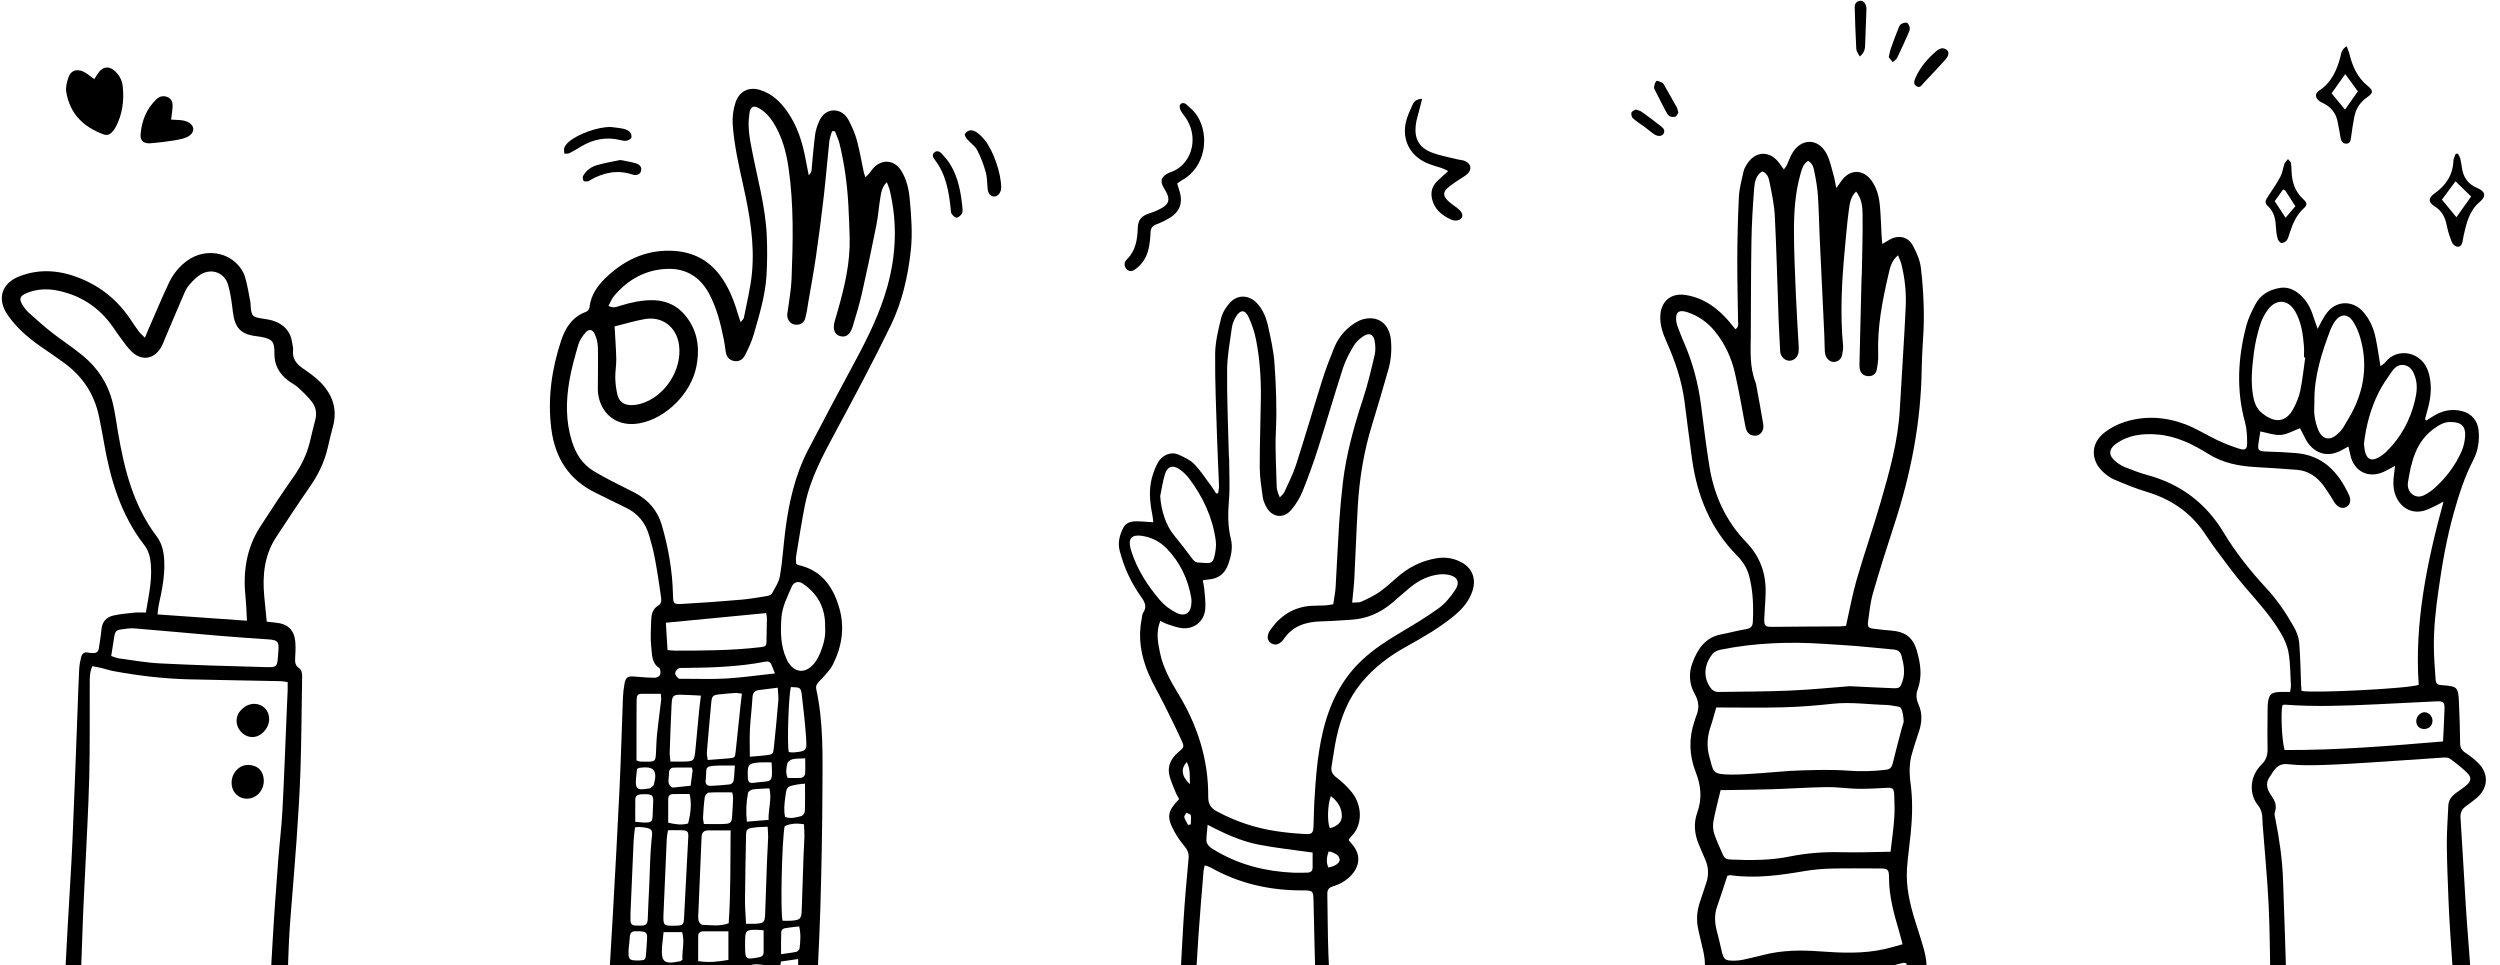 <svg width="500" height="193" viewBox="0 0 500 193" fill="none" xmlns="http://www.w3.org/2000/svg">
<g clip-path="url(#clip0_4092_12756)">
<path fill-rule="evenodd" clip-rule="evenodd" d="M120.8 247.044C120.729 246.331 120.596 245.619 120.596 244.906C120.588 236.342 120.491 227.776 120.644 219.215C120.752 213.146 121.183 207.081 121.512 201.018C121.844 194.899 122.246 188.785 122.584 182.667C123.048 174.287 123.521 165.908 123.916 157.525C124.2 151.513 124.355 145.495 124.591 139.481C124.628 138.547 124.74 137.608 124.909 136.689C125.136 135.458 125.607 135.193 126.864 135.308C128.237 135.433 129.617 135.538 130.995 135.549C131.351 135.552 131.913 135.24 132.018 134.945C132.156 134.551 132.107 133.777 131.849 133.609C130.287 132.59 130.431 130.915 130.259 129.462C130.054 127.719 130.174 125.93 130.233 124.164C130.271 122.993 130.459 121.826 131.613 121.144C132.409 120.672 132.271 119.898 132.175 119.216C131.829 116.759 131.467 114.303 131.01 111.866C130.706 110.243 130.289 108.635 129.82 107.051C129.078 104.548 127.559 102.669 125.159 101.53C123.164 100.583 121.2 99.57 119.212 98.608C113.822 96 111.002 91.632 110.262 85.765C109.499 79.725 110.327 73.874 112.217 68.143C113.075 65.54 114.468 63.351 117.235 62.354C117.524 62.25 117.86 61.828 117.892 61.524C118.166 58.865 119.679 56.894 121.526 55.196C125.297 51.727 129.704 49.816 134.936 50.188C138.673 50.454 141.704 52.036 143.971 55.039C145.662 57.279 146.692 59.828 147.491 62.489C147.662 63.058 147.855 63.621 148.115 64.427C148.44 64.011 148.724 63.808 148.772 63.56C149.347 60.587 150.102 57.627 150.39 54.623C150.966 48.625 149.906 42.744 148.606 36.908C147.73 32.977 146.852 29.048 146.55 25.015C146.432 23.439 146.621 21.919 147.121 20.448C147.867 18.25 149.778 17.309 151.98 17.981C154.372 18.71 156.074 20.339 157.461 22.319C159.496 25.227 160.519 28.538 161.15 31.991C161.322 32.933 161.516 33.871 161.743 35.037C162.437 34.425 162.317 33.852 162.368 33.34C162.581 31.198 162.746 29.052 163.026 26.92C163.139 26.058 163.431 25.2 163.768 24.392C164.311 23.089 165.278 22.105 166.735 22.082C168.1 22.06 169.156 22.919 169.763 24.099C170.415 25.367 171.006 26.7 171.38 28.071C171.943 30.141 172.291 32.27 172.74 34.372C172.804 34.672 172.922 34.961 173.076 35.45C173.423 35.106 173.651 34.91 173.842 34.684C174.197 34.263 174.484 33.773 174.882 33.401C176.647 31.748 178.936 32.063 180.231 34.115C181.352 35.893 181.778 37.921 181.961 39.943C182.268 43.346 182.532 46.752 182.149 50.192C181.57 55.399 180.4 60.47 178.123 65.153C174.649 72.299 170.9 79.315 167.137 86.316C164.594 91.046 162.023 95.748 160.974 101.079C160.314 104.433 159.79 107.815 159.234 111.19C159.148 111.714 159.222 112.265 159.222 112.716C159.428 112.869 159.507 112.973 159.604 112.994C164.281 114.004 166.612 117.298 167.852 121.576C168.981 125.475 168.393 129.265 166.615 132.829C165.994 134.075 164.925 135.121 163.953 136.156C163.462 136.678 163.089 137.101 163.256 137.862C164.711 144.506 164.517 151.262 164.487 157.992C164.452 165.891 164.302 173.792 164.069 181.688C163.856 188.917 163.378 196.139 163.187 203.368C163.044 208.779 163.054 214.201 163.21 219.611C163.36 224.852 163.775 230.085 164.087 235.319C164.305 238.956 164.544 242.592 164.78 246.228C164.797 246.501 164.86 246.772 164.902 247.043C163.465 247.043 162.028 247.043 160.591 247.043C160.631 246.5 160.726 245.955 160.698 245.415C160.625 243.991 160.431 242.571 160.408 241.148C160.365 238.412 160.556 237.959 157.296 238.727C157.2 238.749 157.122 238.848 156.803 239.079C157.082 241.631 157.049 244.358 157.607 247.043C156.502 247.043 155.397 247.043 154.291 247.043C154.496 244.409 154.01 241.848 153.6 239.132C152.762 239.189 152.067 239.22 151.376 239.288C150.144 239.409 149.937 239.577 149.976 240.809C150.041 242.888 150.195 244.965 150.312 247.043C149.207 247.043 148.102 247.043 146.996 247.043C146.922 245.061 146.865 243.079 146.768 241.098C146.708 239.872 146.476 239.654 145.248 239.706C143.708 239.772 142.17 239.889 140.632 240.007C140.431 240.022 140.241 240.169 140.033 240.26C140.033 242.55 140.033 244.797 140.033 247.043C138.927 247.043 137.822 247.043 136.717 247.043C136.721 245.116 136.742 243.188 136.72 241.261C136.713 240.691 136.541 240.089 135.835 240.065C134.256 240.012 132.656 239.812 131.079 240.374C131.079 242.653 131.079 244.848 131.079 247.043C129.974 247.043 128.869 247.043 127.764 247.043C127.697 245.231 127.644 243.418 127.557 241.607C127.502 240.453 127.343 240.329 126.149 240.306C124.717 240.278 124.377 240.478 124.365 241.599C124.346 243.413 124.416 245.229 124.448 247.043C123.232 247.044 122.016 247.044 120.8 247.044ZM166.983 26.239C166.792 26.24 166.601 26.24 166.41 26.24C166.224 26.901 165.941 27.55 165.869 28.223C165.474 31.899 165.18 35.585 164.758 39.257C164.297 43.256 163.777 47.25 163.202 51.234C162.769 54.236 162.21 57.22 161.7 60.211C161.505 61.353 161.361 62.51 161.062 63.625C160.797 64.615 159.994 65.05 159.03 64.927C158.145 64.816 157.494 64.085 157.444 63.088C157.428 62.764 157.525 62.435 157.565 62.108C157.822 60.026 158.225 57.951 158.308 55.862C158.606 48.411 158.781 40.952 157.704 33.539C157.234 30.3 156.379 27.161 154.569 24.364C153.806 23.186 152.862 22.183 151.601 21.54C150.744 21.103 150.242 21.341 149.966 22.245C149.886 22.505 149.887 22.79 149.847 23.063C149.507 25.401 149.939 27.686 150.377 29.96C151.481 35.697 153.109 41.349 153.357 47.226C153.469 49.866 153.461 52.523 153.295 55.158C153.043 59.147 151.868 62.967 150.778 66.784C150.358 68.257 149.703 69.683 148.998 71.049C148.461 72.09 147.573 72.406 146.641 72.16C145.649 71.899 145.254 71.156 145.124 70.206C145.019 69.441 144.919 68.674 144.766 67.917C144.121 64.718 143.349 61.558 141.774 58.656C139.964 55.32 137.103 53.626 133.376 53.775C129.074 53.947 125.55 55.928 122.793 59.218C122.325 59.777 122.061 60.508 121.701 61.164C122.676 61.727 123.406 61.348 124.126 61.127C126.193 60.49 128.271 60.021 130.462 60.039C133.744 60.065 136.176 61.529 137.892 64.242C139.675 67.06 139.915 70.126 139.271 73.335C138.196 78.688 133.242 83.661 127.941 84.651C123.858 85.414 120.613 83.337 119.727 79.376C119.619 78.895 119.567 78.392 119.567 77.899C119.567 75.082 119.643 72.265 119.576 69.451C119.555 68.545 119.313 67.587 118.931 66.765C118.503 65.84 117.738 65.755 117.082 66.532C116.49 67.235 115.922 68.059 115.667 68.926C114.969 71.302 114.3 73.704 113.878 76.141C113.174 80.201 113.128 84.272 114.385 88.275C115.174 90.789 116.502 92.892 118.806 94.263C120.037 94.997 121.303 95.675 122.574 96.339C124.042 97.107 125.548 97.803 127.01 98.58C129.666 99.993 131.507 102.089 132.362 105.021C133.682 109.546 134.475 114.153 134.594 118.868C134.641 120.764 134.643 120.88 136.563 120.774C140.42 120.562 144.274 120.277 148.123 119.951C149.825 119.807 151.516 119.512 153.204 119.239C153.617 119.172 154.197 119.032 154.361 118.738C154.999 117.593 155.783 116.42 155.995 115.17C156.502 112.183 156.672 109.142 157.057 106.132C157.774 100.518 158.992 95.028 161.63 89.963C164.716 84.037 167.847 78.133 171.02 72.253C173.622 67.431 176.025 62.543 177.494 57.227C179.253 50.867 179.48 44.496 177.954 38.073C177.837 37.578 177.611 37.109 177.367 36.438C176.393 37.397 176.258 38.398 176.097 39.334C175.769 41.234 175.643 43.17 175.268 45.059C174.365 49.601 173.413 54.135 172.388 58.651C171.875 60.908 171.206 63.133 170.522 65.346C170.009 67.004 169.091 67.585 167.905 67.19C166.877 66.848 166.511 65.75 166.935 64.254C167.13 63.563 167.342 62.877 167.538 62.187C168.902 57.396 170.062 52.569 169.934 47.536C169.879 45.384 169.786 43.233 169.675 41.084C169.46 36.942 168.897 32.845 167.925 28.811C167.712 27.93 167.302 27.096 166.983 26.239ZM122.918 65.286C123.047 67.644 123.213 69.714 123.254 71.786C123.279 73.048 123.024 74.316 123.054 75.578C123.081 76.722 123.23 77.885 123.499 78.997C123.801 80.246 124.724 80.952 126.017 81.012C126.665 81.042 127.343 80.963 127.972 80.798C132.858 79.519 136.492 74.018 135.805 68.988C135.313 65.388 132.445 63.181 128.894 63.824C126.851 64.193 124.851 64.805 122.918 65.286ZM139.651 201.576C139.61 202.425 139.551 203.073 139.551 203.722C139.551 207.637 139.564 211.552 139.572 215.466C139.577 217.892 139.57 220.319 139.592 222.744C139.607 224.41 139.765 224.568 141.371 224.565C142.308 224.563 143.245 224.522 144.181 224.465C146.02 224.352 146.117 224.246 146.082 222.398C145.992 217.658 145.884 212.919 145.801 208.18C145.773 206.526 145.808 204.871 145.788 203.218C145.782 202.692 145.689 202.168 145.63 201.576C143.595 201.576 141.742 201.576 139.651 201.576ZM133.503 130.012C134.154 130.064 134.586 130.131 135.017 130.13C140.651 130.123 146.284 130.113 151.893 129.461C153.12 129.318 153.278 129.215 153.297 128.304C153.33 126.765 153.373 125.225 153.386 123.685C153.389 123.322 153.291 122.957 153.242 122.613C146.53 123.26 139.927 123.896 133.175 124.547C133.284 126.362 133.391 128.155 133.503 130.012ZM165.031 125.699C165.111 123.028 164.492 120.718 162.866 118.778C162.205 117.989 161.395 117.283 160.539 116.709C159.664 116.123 158.729 116.428 158.341 117.349C157.498 119.354 156.443 121.277 156.284 123.534C156.084 126.368 156.099 129.164 157.308 131.794C158.675 134.768 161.28 134.962 163.152 132.269C163.494 131.777 163.779 131.23 164.008 130.674C164.683 129.033 165.145 127.34 165.031 125.699ZM136.5 213.242C136.489 213.242 136.478 213.242 136.467 213.242C136.467 210.26 136.46 207.278 136.469 204.295C136.478 201.274 136.291 201.085 133.309 201.239C132.243 201.293 132.035 201.455 131.968 202.483C131.835 204.52 131.734 206.559 131.629 208.598C131.45 212.07 131.267 215.542 131.11 219.015C131.04 220.56 131.035 222.107 130.991 223.652C130.968 224.478 131.36 224.885 132.183 224.876C132.956 224.867 133.729 224.866 134.502 224.84C136.379 224.779 136.492 224.675 136.497 222.852C136.508 219.649 136.5 216.446 136.5 213.242ZM146.125 166.083C144.402 166.083 142.976 166.074 141.55 166.086C140.732 166.092 140.367 166.574 140.318 167.345C140.297 167.676 140.29 168.007 140.276 168.338C140.082 172.915 139.885 177.492 139.696 182.068C139.668 182.73 139.585 183.408 139.695 184.05C139.755 184.395 140.157 184.936 140.426 184.949C142.163 185.034 143.93 185.317 145.734 184.652C146.163 178.501 146.05 172.396 146.125 166.083ZM155.881 200.887C155.777 201.611 155.624 202.199 155.619 202.788C155.568 209.294 155.527 215.801 155.516 222.308C155.514 223.701 155.689 223.802 157.074 223.691C157.294 223.673 157.514 223.655 157.734 223.636C159.342 223.496 159.381 223.466 159.385 221.858C159.398 215.292 159.407 208.726 159.408 202.161C159.408 201.682 159.334 201.204 159.274 200.492C158.083 200.631 157.026 200.754 155.881 200.887ZM127.534 224.932C127.635 224.145 127.752 223.556 127.781 222.963C127.928 219.938 128.043 216.911 128.185 213.886C128.361 210.146 128.56 206.408 128.727 202.668C128.746 202.243 128.773 201.641 128.527 201.416C127.764 200.719 126.776 200.928 125.856 201.085C125.052 201.222 125.063 201.895 125.038 202.504C124.906 205.751 124.782 208.998 124.657 212.245C124.619 213.236 124.58 214.226 124.555 215.217C124.481 218.244 124.409 221.272 124.352 224.301C124.348 224.5 124.469 224.702 124.601 225.121C125.515 225.062 126.417 225.004 127.534 224.932ZM160.787 164.842C159.296 164.612 158.076 164.702 156.938 165.233C156.398 167.725 156.045 182.528 156.511 184.148C157.065 184.148 157.661 184.185 158.25 184.141C160.065 184.008 160.283 183.775 160.348 181.927C160.475 178.298 160.585 174.667 160.714 171.037C160.759 169.772 160.864 168.51 160.889 167.245C160.905 166.446 160.825 165.647 160.787 164.842ZM149.207 184.758C149.962 184.758 150.505 184.785 151.045 184.753C152.819 184.649 152.968 184.492 153.033 182.673C153.162 179.144 153.274 175.614 153.408 172.085C153.466 170.542 153.578 169.001 153.628 167.458C153.649 166.817 153.571 166.174 153.528 165.342C152.498 165.403 151.625 165.393 150.771 165.517C149.311 165.731 149.234 165.833 149.205 167.309C149.121 171.559 149.035 175.81 149 180.06C148.988 181.537 149.125 183.015 149.207 184.758ZM133.603 166.051C133.502 166.695 133.38 167.174 133.358 167.656C133.129 172.669 132.906 177.681 132.703 182.694C132.603 185.158 132.668 185.203 135.113 185.135C136.598 185.095 136.738 184.966 136.812 183.551C137.094 178.157 137.374 172.764 137.655 167.37C137.705 166.419 137.519 166.126 136.619 166.065C135.692 166.003 134.758 166.051 133.603 166.051ZM148.382 138.727C147.825 138.67 147.404 138.572 146.99 138.597C145.947 138.66 144.906 138.77 143.866 138.876C142.602 139.005 142.378 139.199 142.254 140.506C141.936 143.848 141.643 147.192 141.367 150.538C141.333 150.95 141.466 151.375 141.548 152.001C143.024 151.886 144.379 151.79 145.731 151.672C146.969 151.565 147.004 151.523 147.132 150.317C147.461 147.199 147.787 144.08 148.117 140.961C148.191 140.263 148.282 139.568 148.382 138.727ZM140.185 139.123C138.785 139.058 137.596 138.977 136.405 138.953C134.628 138.917 134.41 139.093 134.318 140.898C134.157 144.09 134.047 147.283 133.942 150.477C133.923 151.051 134.032 151.63 134.092 152.323C135.004 152.323 135.715 152.333 136.426 152.321C138.83 152.281 138.859 152.258 139.096 149.818C139.347 147.241 139.575 144.661 139.827 142.084C139.916 141.172 140.046 140.263 140.185 139.123ZM155.543 137.537C154.132 137.717 152.946 137.872 151.758 138.019C150.917 138.124 150.553 138.553 150.502 139.439C150.378 141.584 150.095 143.719 149.986 145.864C149.897 147.604 149.968 149.352 149.968 151.341C151.139 151.24 152.163 151.189 153.177 151.055C154.588 150.869 154.631 150.847 154.773 149.498C155.102 146.375 155.405 143.249 155.665 140.119C155.731 139.328 155.595 138.52 155.543 137.537ZM127.002 165.475C126.904 166.393 126.766 167.253 126.726 168.119C126.509 172.804 126.314 177.49 126.118 182.176C126.091 182.837 126.086 183.501 126.102 184.162C126.116 184.747 126.434 185.082 127.029 185.107C127.469 185.125 127.911 185.115 128.353 185.12C129.185 185.13 129.515 184.701 129.544 183.889C129.634 181.409 129.762 178.929 129.876 176.449C130.003 173.694 130.022 170.927 130.293 168.185C130.496 166.128 130.895 165.573 127.785 165.393C127.624 165.383 127.461 165.424 127.002 165.475ZM152.394 223.839C152.394 223.069 152.414 222.362 152.391 221.657C152.303 218.959 152.118 216.26 152.126 213.563C152.136 209.981 152.308 206.4 152.377 202.818C152.406 201.313 152.123 201.073 150.639 201.24C150.174 201.293 149.725 201.478 149.176 201.628C149.176 202.357 149.174 202.957 149.176 203.557C149.188 207.749 149.19 211.94 149.217 216.131C149.232 218.336 149.249 220.543 149.345 222.746C149.401 224.03 149.77 224.303 151.001 224.186C151.425 224.146 151.837 223.982 152.394 223.839ZM127.298 152.084C127.709 152.22 127.86 152.308 128.014 152.315C128.509 152.34 129.005 152.349 129.501 152.339C130.979 152.307 131.095 152.2 131.185 150.744C131.266 149.427 131.277 148.103 131.413 146.791C131.646 144.55 131.962 142.316 132.221 140.077C132.262 139.723 132.193 139.355 132.162 138.762C131.018 138.762 129.981 138.779 128.945 138.758C127.495 138.729 127.334 138.835 127.321 140.32C127.291 143.625 127.303 146.931 127.299 150.237C127.298 150.834 127.298 151.431 127.298 152.084ZM154.988 134.689C154.667 133.882 154.487 133.382 154.271 132.898C154.035 132.369 153.631 132.223 153.054 132.335C147.672 133.38 142.22 133.536 136.761 133.591C136.378 133.595 135.919 133.543 135.633 133.729C135.331 133.925 135.019 134.383 135.034 134.713C135.048 135.051 135.405 135.43 135.705 135.679C135.878 135.821 136.237 135.753 136.512 135.753C139.432 135.75 142.36 135.869 145.272 135.7C148.392 135.518 151.497 135.064 154.988 134.689ZM158.194 137.41C157.74 138.704 157.38 148.87 157.76 150.411C158.044 150.437 158.364 150.516 158.674 150.488C161.262 150.257 161.397 150.18 161.223 147.612C161.033 144.81 160.721 142.016 160.389 139.227C160.181 137.473 160.121 137.48 158.194 137.41ZM145.696 193.618C143.861 193.618 142.225 193.604 140.588 193.625C139.943 193.634 139.582 193.983 139.582 194.663C139.583 196.093 139.531 197.524 139.6 198.95C139.617 199.287 140.003 199.868 140.257 199.888C142.045 200.037 143.849 200.163 145.696 199.643C145.696 197.642 145.696 195.742 145.696 193.618ZM146.446 158.476C144.832 158.476 143.303 158.43 141.783 158.514C141.484 158.531 141.01 159.019 140.964 159.339C140.769 160.7 140.685 162.078 140.606 163.453C140.582 163.866 140.708 164.287 140.779 164.801C142.258 164.801 143.625 164.859 144.985 164.784C146.167 164.718 146.345 164.462 146.426 163.222C146.505 162.012 146.583 160.801 146.62 159.589C146.632 159.224 146.509 158.853 146.446 158.476ZM145.681 186.264C143.844 186.264 142.249 186.256 140.653 186.268C140.093 186.272 139.656 186.521 139.646 187.133C139.62 188.774 139.637 190.416 139.637 192.218C141.739 192.564 143.664 192.339 145.681 191.981C145.681 190.075 145.681 188.289 145.681 186.264ZM146.026 226.153C144.136 226.153 142.441 226.131 140.747 226.163C140.023 226.177 139.662 226.628 139.669 227.357C139.681 228.46 139.685 229.563 139.711 230.666C139.729 231.403 140.134 231.802 140.867 231.761C142.298 231.682 143.726 231.559 145.156 231.457C145.979 231.397 146.327 230.924 146.282 230.138C146.21 228.879 146.121 227.62 146.026 226.153ZM146.421 238.008C146.421 236.467 146.435 235.212 146.416 233.958C146.406 233.275 145.993 232.969 145.338 233.013C143.745 233.12 142.151 233.213 140.567 233.395C140.287 233.427 139.861 233.841 139.832 234.113C139.688 235.452 139.445 236.822 140.147 238.275C142.181 238.189 144.196 238.103 146.421 238.008ZM136.412 226.406C134.78 226.406 133.363 226.394 131.945 226.412C131.277 226.421 130.967 226.81 130.957 227.471C130.938 228.681 130.857 229.894 130.912 231.1C130.928 231.443 131.298 232.034 131.549 232.058C133.166 232.211 134.815 232.421 136.412 231.645C136.412 229.94 136.412 228.312 136.412 226.406ZM153.709 163.979C153.665 161.691 154.388 159.78 153.879 157.671C152.724 157.736 151.632 157.742 150.558 157.887C150.202 157.935 149.659 158.294 149.602 158.589C149.248 160.409 149.16 162.253 149.372 164.333C150.876 164.211 152.205 164.102 153.709 163.979ZM136.521 233.779C134.607 233.178 132.885 233.824 131.078 233.683C130.647 235.325 130.647 236.811 131.062 238.432C132.642 238.432 134.12 238.445 135.598 238.427C136.355 238.418 136.69 237.939 136.677 237.24C136.655 236.141 136.581 235.044 136.521 233.779ZM132.141 199.741C133.31 199.82 134.282 199.914 135.256 199.941C136.062 199.963 136.46 199.51 136.465 198.705C136.472 197.381 136.514 196.058 136.471 194.736C136.46 194.405 136.211 193.819 136.024 193.799C134.943 193.682 133.786 193.469 132.777 193.742C131.905 193.978 132.376 195.088 132.282 195.813C132.197 196.467 132.17 197.13 132.146 197.791C132.124 198.378 132.141 198.967 132.141 199.741ZM133.637 164.531C135.102 164.891 136.37 165.056 137.623 164.691C138.223 162.32 138.316 160.589 137.925 158.807C136.822 158.807 135.686 158.781 134.552 158.818C133.983 158.837 133.645 159.2 133.641 159.786C133.629 161.317 133.637 162.847 133.637 164.531ZM159.629 191.806C158.355 191.989 157.295 192.141 156.195 192.299C155.763 194.607 155.783 196.754 155.951 199.117C157.064 198.971 157.941 198.927 158.774 198.713C159.108 198.627 159.58 198.178 159.591 197.878C159.666 195.97 159.629 194.058 159.629 191.806ZM161.003 156.726C160.334 156.799 159.903 156.819 159.482 156.897C157.331 157.297 157.335 157.303 157.057 159.457C156.889 160.756 156.718 162.055 157.024 163.389C158.185 163.804 159.261 163.482 160.298 163.202C160.598 163.121 160.958 162.579 160.971 162.235C161.039 160.489 161.003 158.739 161.003 156.726ZM136.49 191.941C136.364 190.187 136.988 188.344 136.425 186.427C135.159 186.427 133.987 186.427 132.711 186.427C132.608 187.391 132.504 188.206 132.436 189.025C132.153 192.437 132.725 192.935 136.098 192.233C136.147 192.223 136.187 192.17 136.49 191.941ZM125.24 199.668C126.351 199.668 127.108 199.683 127.865 199.664C128.527 199.646 128.848 199.28 128.871 198.614C128.902 197.679 128.923 196.741 129.015 195.811C129.25 193.446 128.941 193.103 126.542 193.241C126.285 193.256 126.034 193.38 125.588 193.509C125.477 195.465 125.367 197.421 125.24 199.668ZM152.307 199.26C152.663 197.151 152.776 195.102 152.615 192.986C151.348 192.805 150.288 192.767 149.298 193.386C149.298 195.442 149.298 197.447 149.298 199.479C150.419 199.85 151.343 199.619 152.307 199.26ZM146.97 153.107C145.751 153.107 144.827 153.092 143.904 153.11C140.517 153.175 141.467 153.538 141.134 156.063C141.036 156.812 141.427 157.212 142.186 157.17C143.442 157.099 144.702 157.038 145.949 156.881C146.24 156.844 146.672 156.469 146.716 156.197C146.873 155.245 146.887 154.27 146.97 153.107ZM152.728 186.054C152.009 186.006 151.577 185.95 151.145 185.954C149.248 185.973 149.063 186.157 149.021 188.01C149.011 188.449 149.021 188.889 149.017 189.328C148.996 192.116 149.371 191.875 151.827 191.449C152.406 191.348 152.716 191.02 152.723 190.452C152.74 189.041 152.728 187.63 152.728 186.054ZM127.053 164.367C127.86 164.423 128.558 164.528 129.252 164.506C130.264 164.475 130.457 164.256 130.53 163.2C130.583 162.435 130.549 161.662 130.613 160.898C130.766 159.049 130.546 158.801 128.671 158.839C128.452 158.843 128.232 158.853 128.014 158.88C127.457 158.947 127.07 159.234 127.061 159.82C127.038 161.287 127.053 162.754 127.053 164.367ZM125.728 189.744C125.626 191.955 125.786 192.116 127.724 192.091C127.779 192.09 127.834 192.094 127.889 192.092C128.985 192.048 129.117 191.935 129.204 190.867C129.286 189.881 129.354 188.893 129.413 187.905C129.492 186.59 129.266 186.331 127.998 186.257C127.723 186.241 127.447 186.26 127.172 186.247C126.338 186.206 125.993 186.612 125.956 187.431C125.917 188.308 125.786 189.182 125.728 189.744ZM156.216 190.839C157.384 190.666 158.349 190.565 159.29 190.357C159.543 190.301 159.882 189.938 159.911 189.684C160.071 188.282 160.215 186.867 159.834 185.28C158.774 185.411 157.8 185.491 156.847 185.678C156.602 185.726 156.254 186.108 156.244 186.349C156.187 187.758 156.216 189.17 156.216 190.839ZM138.358 153.509C137.147 153.509 135.959 153.485 134.773 153.517C133.984 153.539 133.769 154.137 133.789 154.779C133.817 155.664 133.346 156.657 134.242 157.385C134.357 157.479 134.556 157.52 134.709 157.506C135.849 157.396 136.986 157.266 138.124 157.142C138.258 156.135 138.396 155.129 138.521 154.122C138.533 154.022 138.469 153.912 138.358 153.509ZM159.858 236.505C159.959 236.084 160.027 235.927 160.029 235.77C160.034 235.166 160.031 234.562 160.009 233.959C159.91 231.3 159.64 231.108 157.07 231.675C156.392 231.825 156.139 232.196 156.195 232.827C156.292 233.919 156.413 235.008 156.531 236.098C156.588 236.621 156.913 236.906 157.419 236.856C158.227 236.777 159.029 236.628 159.858 236.505ZM154.317 152.479C153.471 152.479 152.712 152.433 151.961 152.487C149.684 152.653 149.493 152.883 149.555 155.181C149.557 155.235 149.552 155.291 149.555 155.345C149.613 156.404 149.81 156.7 150.827 156.554C154.418 156.04 154.583 157 154.317 152.479ZM124.456 231.914C125.16 231.973 125.855 232.074 126.552 232.077C127.106 232.081 127.508 231.786 127.513 231.172C127.526 229.701 127.518 228.23 127.518 226.775C126.383 226.332 125.445 226.383 124.384 226.928C124.376 228.513 123.95 230.128 124.456 231.914ZM149.989 237.619C151.267 237.499 152.274 237.404 153.515 237.287C153.348 235.505 153.204 233.951 153.048 232.282C152.112 232.333 151.402 232.343 150.699 232.42C150.157 232.48 149.731 232.779 149.752 233.378C149.796 234.687 149.894 235.994 149.989 237.619ZM159.27 225.343C158.403 225.384 157.523 225.371 156.663 225.497C156.362 225.541 155.887 225.921 155.878 226.161C155.834 227.4 155.58 228.684 156.274 229.965C157.103 229.927 157.935 229.963 158.733 229.816C159.077 229.753 159.589 229.327 159.613 229.033C159.71 227.844 159.855 226.619 159.27 225.343ZM124.365 233.57C124.365 235.076 124.338 236.548 124.391 238.017C124.4 238.264 124.702 238.621 124.952 238.721C126.316 239.264 127.494 238.482 127.535 237.049C127.549 236.553 127.541 236.056 127.539 235.559C127.528 233.491 127.303 233.27 125.271 233.374C125.009 233.387 124.75 233.484 124.365 233.57ZM152.736 230.319C152.736 229.372 152.78 228.394 152.726 227.422C152.644 225.943 152.201 225.6 150.72 225.817C150.356 225.871 150.011 226.051 149.522 226.218C149.522 226.9 149.517 227.553 149.523 228.206C149.55 231.179 149.78 231.336 152.736 230.319ZM127.4 153.788C127.339 154.385 127.274 154.979 127.216 155.575C127.003 157.751 127.404 158.111 129.596 157.713C129.759 157.683 129.969 157.715 130.077 157.624C130.347 157.396 130.711 157.151 130.791 156.847C131.535 154.045 130.758 153.176 127.903 153.556C127.8 153.569 127.705 153.644 127.4 153.788ZM157.523 155.587C158.468 155.587 159.39 155.641 160.299 155.553C160.567 155.527 160.987 155.112 161.009 154.847C161.093 153.842 161.043 152.826 161.043 151.672C160.038 151.726 159.266 151.682 158.537 151.841C158.135 151.929 157.59 152.296 157.489 152.646C157.224 153.574 157.104 154.563 157.523 155.587Z" fill="black"/>
<path fill-rule="evenodd" clip-rule="evenodd" d="M337.329 247.044C337.197 245.46 337.164 243.86 336.912 242.295C336.314 238.582 335.662 234.873 336.128 231.101C336.391 228.969 336.865 226.864 337.208 224.741C337.34 223.927 337.439 223.096 337.436 222.273C337.425 218.46 337.431 214.647 337.319 210.836C337.207 207.023 337.766 203.357 339.276 199.842C339.624 199.033 339.871 198.179 340.192 197.356C341.147 194.904 341.21 192.414 340.573 189.879C340.251 188.594 339.984 187.296 339.679 186.008C339.235 184.13 339.35 182.285 339.964 180.462C340.405 179.154 340.84 177.845 341.269 176.533C341.769 175.003 341.721 173.492 341.089 172.006C340.657 170.99 340.224 169.974 339.79 168.959C338.886 166.844 338.675 164.655 339.457 162.494C340.457 159.731 340.196 157.096 339.146 154.425C337.827 151.066 337.722 147.647 338.903 144.213C339.029 143.847 339.126 143.47 339.275 143.115C339.898 141.633 339.764 140.234 338.969 138.836C337.837 136.844 337.701 134.68 338.482 132.589C339.508 129.843 341.025 127.464 344.267 126.869C345.894 126.57 347.492 126.106 349.124 125.848C350.046 125.703 350.519 125.356 350.566 124.407C350.722 121.306 350.62 118.23 349.834 115.205C349.419 113.604 348.54 112.267 347.405 111.119C342.139 105.793 339.461 99.263 338.431 91.967C337.884 88.09 337.412 84.203 336.906 80.32C336.367 76.175 335.045 72.266 333.355 68.464C332.613 66.793 331.981 65.105 332.06 63.212C332.187 60.17 334.254 58.497 337.272 59.021C340.839 59.639 343.536 61.638 345.825 64.307C346.247 64.8 346.648 65.311 347.084 65.844C347.852 65.349 347.615 64.7 347.609 64.146C347.564 60.059 347.435 55.973 347.457 51.887C347.479 47.69 347.566 43.489 347.783 39.298C347.87 37.611 348.353 35.941 348.711 34.275C348.813 33.802 349.067 33.344 349.325 32.924C351.042 30.12 354.019 30.029 355.911 32.706C356.16 33.059 356.42 33.403 356.771 33.88C357.021 33.531 357.232 33.31 357.357 33.048C357.735 32.251 358.006 31.394 358.452 30.64C360.24 27.621 363.585 27.59 365.275 30.672C366 31.996 366.282 33.569 366.716 35.043C366.927 35.758 367.024 36.506 367.252 37.63C367.757 36.918 368.027 36.538 368.296 36.157C369.964 33.796 372.651 33.787 374.339 36.163C375.427 37.695 375.837 39.479 375.995 41.306C376.166 43.284 376.217 45.272 376.326 47.255C376.35 47.686 376.401 48.114 376.462 48.797C377.027 48.462 377.429 48.226 377.829 47.987C379.603 46.929 381.565 47.272 382.556 49.084C383.312 50.466 383.987 52.019 384.176 53.56C384.57 56.779 384.759 60.041 384.77 63.286C384.781 66.706 384.384 70.125 384.345 73.546C384.223 84.357 382.181 94.814 378.815 105.053C377.333 109.562 375.902 114.09 374.591 118.65C374.062 120.49 373.871 122.434 373.613 124.342C373.473 125.38 373.712 125.614 374.744 125.748C375.948 125.904 377.156 126.032 378.366 126.131C380.666 126.321 382.481 127.184 383.318 129.986C384.114 132.649 384.503 135.259 383.521 137.93C383.152 138.935 383.271 139.908 383.688 140.831C384.568 142.778 384.374 144.688 383.684 146.63C383.223 147.929 382.836 149.255 382.434 150.574C381.826 152.57 381.836 154.61 382.112 156.648C382.565 160.01 382.477 163.369 382.139 166.728C381.906 169.034 381.568 171.332 381.404 173.643C381.142 177.337 381.988 180.88 383.086 184.374C383.682 186.268 384.311 188.155 384.833 190.07C385.626 192.979 385.444 195.865 384.405 198.695C384.063 199.628 383.717 200.56 383.359 201.487C382.447 203.848 381.972 206.241 382.614 208.773C383.315 211.536 382.758 214.253 382.195 216.962C381.825 218.744 381.416 220.52 381.111 222.313C380.791 224.195 380.955 226.063 381.61 227.865C382.081 229.161 382.561 230.457 383.1 231.727C384.346 234.667 384.892 237.74 384.953 240.916C384.992 242.959 385.036 245.001 385.078 247.044C383.641 247.044 382.204 247.044 380.767 247.044C381.013 244.913 380.885 242.788 380.859 240.504C378.566 240.181 376.462 239.775 374.339 239.613C371.149 239.368 368.134 240.449 365.076 241.126C361.25 241.973 357.432 242.934 353.476 242.586C350.35 242.31 347.243 241.825 344.124 241.465C343.112 241.348 342.088 241.333 340.811 241.255C341.115 243.377 341.377 245.211 341.64 247.044C340.203 247.044 338.766 247.044 337.329 247.044ZM371.211 38.305C370.049 39.466 369.936 40.825 369.762 42.091C369.417 44.602 369.216 47.133 368.977 49.657C368.362 56.149 367.996 62.645 368.614 69.162C368.67 69.75 368.549 70.37 368.425 70.957C368.247 71.801 367.689 72.314 366.818 72.384C366.062 72.445 365.293 71.786 365.057 70.89C364.96 70.522 364.958 70.126 364.943 69.741C364.907 68.803 364.903 67.863 364.859 66.925C364.55 60.364 364.227 53.804 363.924 47.242C363.799 44.54 363.769 41.831 363.583 39.134C363.473 37.543 363.204 35.955 362.881 34.392C362.713 33.579 362.553 32.651 361.615 32.174C360.65 32.789 360.388 33.769 360.12 34.708C359.049 38.456 358.786 42.318 358.792 46.18C358.798 50.43 359.001 54.681 359.176 58.929C359.315 62.293 359.544 65.652 359.726 69.014C359.75 69.455 359.772 69.902 359.724 70.338C359.607 71.386 358.82 72.143 357.899 72.146C357.045 72.149 356.254 71.46 356.061 70.526C356.016 70.312 356.03 70.086 356.018 69.865C355.92 67.935 355.798 66.006 355.728 64.074C355.476 57.122 355.31 50.165 354.964 43.218C354.85 40.92 354.348 38.634 353.898 36.367C353.738 35.555 353.453 34.64 352.436 34.273C351.217 35.057 350.932 36.346 350.838 37.574C350.569 41.094 350.352 44.623 350.29 48.152C350.179 54.448 350.208 60.747 350.156 67.044C350.13 70.239 349.899 73.448 351.127 76.514C351.228 76.767 351.251 77.051 351.301 77.322C351.755 79.818 352.239 82.308 352.646 84.811C352.897 86.356 351.825 87.428 350.459 87.067C349.449 86.799 349.204 85.97 349.032 85.051C348.385 81.582 347.78 78.103 347 74.663C346.31 71.621 345.024 68.811 343.049 66.354C341.556 64.498 339.688 63.158 337.427 62.422C335.715 61.865 335.02 62.496 335.258 64.291C335.301 64.616 335.391 64.942 335.507 65.249C335.875 66.23 336.228 67.219 336.654 68.175C338.514 72.34 339.661 76.693 340.233 81.213C340.745 85.261 341.242 89.314 341.893 93.34C342.823 99.093 345.177 104.225 349.248 108.44C351.993 111.282 353.203 114.624 353.127 118.493C353.093 120.202 352.926 121.908 352.859 123.616C352.795 125.246 353.022 125.39 354.621 125.369C359.091 125.312 363.56 125.311 368.029 125.276C368.501 125.272 368.973 125.188 369.204 125.165C369.939 121.929 370.478 118.886 371.332 115.935C372.82 110.796 374.585 105.736 376.08 100.598C377.868 94.455 379.607 88.291 379.964 81.841C380.341 75.008 380.829 68.18 381.143 61.345C381.275 58.479 380.976 55.608 380.272 52.807C380.135 52.261 379.87 51.747 379.601 51.058C378.244 52.206 377.998 53.59 377.695 54.891C376.464 60.164 375.432 65.467 375.643 70.932C375.68 71.915 375.538 72.92 375.359 73.892C375.19 74.804 374.587 75.222 373.726 75.231C372.839 75.241 372.125 74.702 371.958 73.804C371.869 73.321 371.891 72.814 371.902 72.318C372.034 66.742 372.172 61.167 372.311 55.592C372.318 55.316 372.36 55.041 372.364 54.765C372.43 50.79 372.569 46.814 372.513 42.841C372.492 41.346 372.366 39.755 371.211 38.305ZM381.25 192.652C380.969 192.598 380.858 192.547 380.757 192.563C380.486 192.605 380.216 192.661 379.952 192.737C374.931 194.185 369.816 194.126 364.678 193.684C360.653 193.338 356.644 193.205 352.668 194.187C350.161 194.808 347.645 195.489 345.014 194.944C344.93 194.927 344.82 195.029 344.816 195.031C343.734 198.113 342.617 201.105 341.651 204.144C341.254 205.392 341.156 206.738 340.978 208.048C340.859 208.928 341.236 209.485 342.153 209.751C343.965 210.276 345.784 210.762 347.683 210.586C349.932 210.378 352.18 210.121 354.416 209.8C358.62 209.196 362.808 208.473 367.085 208.635C368.74 208.698 370.4 208.706 372.054 208.652C373.706 208.597 375.358 208.473 377.002 208.304C378.228 208.178 378.461 207.944 378.425 206.741C378.35 204.194 379.037 201.836 379.989 199.519C380.387 198.551 380.761 197.563 381.028 196.554C381.36 195.297 381.823 194.019 381.25 192.652ZM380.509 188.852C380.245 187.858 380.041 187.014 379.797 186.183C378.786 182.74 377.814 179.297 377.807 175.658C377.804 173.831 377.606 173.693 375.784 173.692C372.638 173.692 369.49 173.635 366.345 173.713C364.535 173.759 362.71 173.909 360.925 174.213C356.018 175.046 351.116 175.748 346.126 175.042C345.881 175.008 345.612 175.148 345.465 175.182C344.769 177.283 344.148 179.281 343.442 181.247C342.857 182.878 342.922 184.486 343.347 186.124C343.68 187.404 343.994 188.689 344.282 189.98C344.725 191.965 344.959 192.171 347.054 192.127C347.601 192.116 348.155 192.045 348.69 191.929C350.036 191.635 351.378 191.317 352.713 190.977C356.394 190.039 360.118 189.99 363.884 190.268C368.289 190.592 372.705 190.789 377.065 189.786C378.176 189.53 379.268 189.191 380.509 188.852ZM343.249 141.493C342.886 142.736 342.554 144.061 342.112 145.348C341.428 147.342 341.308 149.346 341.875 151.369C342.735 154.445 342.354 154.89 346.307 154.918C348.399 154.934 350.494 154.738 352.585 154.603C355.007 154.447 357.424 154.163 359.847 154.094C363.043 154.003 366.256 153.886 369.437 154.122C372.047 154.315 374.608 154.268 377.186 153.953C377.925 153.863 378.34 153.526 378.526 152.744C379.113 150.285 379.781 147.845 380.419 145.399C380.53 144.972 380.774 144.534 380.734 144.123C380.651 143.267 380.592 142.323 380.178 141.618C379.954 141.236 379.024 141.257 378.407 141.121C378.085 141.05 377.752 141.006 377.422 140.998C373.789 140.909 370.176 140.356 366.519 140.753C363.233 141.11 359.928 141.374 356.626 141.464C352.222 141.583 347.813 141.493 343.249 141.493ZM378.113 170.345C378.384 167.965 378.695 165.844 378.844 163.713C378.956 162.12 378.912 160.51 378.839 158.912C378.781 157.657 378.477 157.503 377.304 157.568C375.379 157.674 373.449 157.789 371.523 157.757C369.484 157.722 367.446 157.389 365.412 157.419C361.771 157.472 358.134 157.728 354.494 157.843C351.352 157.943 348.207 157.965 345.063 158.019C344.697 158.025 344.332 158.02 344.123 158.02C343.61 160.184 343.073 162.15 342.704 164.147C342.551 164.978 342.581 165.933 342.837 166.732C343.306 168.196 344.009 169.584 344.608 171.006C344.879 171.648 345.371 171.874 346.047 171.903C350.022 172.073 353.994 172.11 357.914 171.306C361.393 170.593 364.891 170.351 368.442 170.447C371.578 170.532 374.719 170.39 378.113 170.345ZM341.381 212.549C341.299 212.679 341.092 212.854 341.091 213.03C341.073 217.156 341.077 221.282 341.077 225.54C342.197 225.678 343.111 225.846 344.032 225.895C347.774 226.093 351.381 225.345 354.934 224.259C357.953 223.336 361.032 222.6 364.191 222.705C367.436 222.813 370.672 223.232 373.913 223.498C374.836 223.574 375.764 223.594 376.699 223.64C376.856 223.255 377.001 223.015 377.051 222.757C377.651 219.674 378.253 216.592 378.809 213.502C378.908 212.951 378.8 212.363 378.784 211.661C377.131 211.813 375.71 212.039 374.286 212.051C372.193 212.069 370.098 211.941 368.004 211.861C363.68 211.697 359.428 212.316 355.17 212.947C351.797 213.448 348.409 214.048 344.984 213.435C343.797 213.222 342.637 212.863 341.381 212.549ZM380.449 236.695C380.116 235.511 379.929 234.671 379.643 233.865C379.016 232.098 378.282 230.367 377.705 228.584C377.422 227.709 376.971 227.375 376.071 227.291C373.381 227.041 370.704 226.657 368.015 226.403C365.493 226.165 362.957 225.791 360.433 226.356C358.445 226.801 356.454 227.253 354.497 227.817C350.357 229.011 346.183 229.486 341.908 228.705C341.489 228.628 341.05 228.657 340.658 228.639C339.48 231.15 339.397 235.544 340.467 237.929C340.761 237.972 341.083 238.033 341.408 238.064C344.04 238.31 346.685 238.462 349.303 238.815C353.451 239.373 357.546 239.347 361.621 238.292C363.809 237.726 366.019 237.243 368.224 236.746C371.362 236.039 374.514 235.551 377.731 236.22C378.478 236.376 379.236 236.485 380.449 236.695ZM369.936 137.239C373.411 137.403 376.002 137.548 378.594 137.64C379.927 137.687 380.06 137.52 380.484 136.288C381.072 134.578 380.761 132.928 380.329 131.246C380.093 130.324 379.548 129.982 378.699 129.902C376.174 129.665 373.65 129.402 371.122 129.194C369.032 129.022 366.938 128.917 364.846 128.776C357.876 128.305 350.945 128.555 344.084 129.946C343.527 130.058 342.88 130.338 342.532 130.755C341.165 132.395 340.388 134.961 341.963 137.352C342.4 138.016 342.895 138.406 343.7 138.391C348.445 138.307 353.196 138.329 357.936 138.121C362.231 137.934 366.515 137.499 369.936 137.239Z" fill="black"/>
<path fill-rule="evenodd" clip-rule="evenodd" d="M232.547 247.044C232.666 245.506 232.796 243.968 232.902 242.429C233.344 236.042 233.77 229.654 234.219 223.268C234.694 216.496 235.231 209.728 235.661 202.954C236.053 196.783 236.297 190.604 236.684 184.433C236.949 180.192 237.303 175.955 237.714 171.726C237.817 170.672 237.499 169.957 236.86 169.192C236.121 168.309 235.443 167.35 234.891 166.341C233.283 163.401 233.461 162.269 235.821 159.812C235.614 159.422 235.347 159.012 235.168 158.567C234.718 157.449 234.203 156.341 233.905 155.181C233.414 153.27 234.168 151.716 235.62 150.478C236.817 149.457 236.917 149.432 236.278 148.021C235.164 145.559 233.946 143.143 232.741 140.724C231.733 138.699 230.557 136.749 229.677 134.672C228.211 131.208 227.571 127.59 228.333 123.826C228.42 123.395 228.411 122.893 228.638 122.551C229.472 121.293 228.934 120.353 228.175 119.296C226.195 116.535 224.809 113.49 223.945 110.185C223.501 108.486 223.941 107.002 224.653 105.561C225.136 104.583 226.149 104.268 227.181 104.263C228.272 104.258 229.364 104.376 230.658 104.453C230.596 103.94 230.573 103.471 230.48 103.017C229.974 100.561 229.729 98.088 230.366 95.632C230.653 94.526 231.07 93.416 231.636 92.428C232.396 91.105 234.137 90.19 235.784 90.958C236.867 91.463 238.046 91.984 238.849 92.818C240.139 94.156 241.16 95.753 242.279 97.254C242.626 97.72 242.92 98.226 243.238 98.714C243.368 98.69 243.498 98.665 243.628 98.641C243.69 98.135 243.82 97.626 243.801 97.122C243.686 93.921 243.507 90.722 243.409 87.52C243.239 81.946 242.977 76.369 243.03 70.796C243.052 68.404 243.64 65.987 244.222 63.645C244.5 62.523 245.205 61.401 245.996 60.535C247.54 58.846 249.832 58.964 251.395 60.639C252.601 61.931 253.243 63.545 253.612 65.214C254.159 67.687 254.725 70.188 254.9 72.705C255.213 77.216 255.397 81.736 255.176 86.277C254.997 89.962 255.255 93.668 255.338 97.364C255.346 97.743 255.467 98.124 255.568 98.495C255.637 98.749 255.762 98.987 255.965 99.484C256.353 99.037 256.701 98.778 256.859 98.431C257.678 96.625 258.603 94.845 259.208 92.966C261.035 87.292 262.701 81.568 264.495 75.884C265.159 73.782 265.957 71.719 266.784 69.674C267.455 68.017 268.475 66.544 269.862 65.413C270.659 64.764 271.589 64.144 272.56 63.87C275.575 63.017 277.877 64.746 278.182 67.985C278.369 69.979 278.229 71.966 277.675 73.895C276.624 77.555 275.578 81.216 274.446 84.851C272.778 90.206 271.881 95.692 271.557 101.274C271.279 106.07 271.117 110.873 270.868 115.67C270.788 117.206 270.595 118.737 270.431 120.523C271.156 120.459 271.79 120.553 272.279 120.329C273.572 119.737 274.886 119.124 276.035 118.301C277.512 117.243 278.807 115.936 280.231 114.8C282.298 113.152 284.656 112.11 287.266 111.657C289.011 111.354 290.686 111.616 292.246 112.437C294.418 113.58 295.257 115.689 294.537 118.043C293.898 120.13 292.557 121.708 290.915 123.077C287.926 125.569 284.567 127.484 281.184 129.36C277.769 131.253 274.716 133.576 272.227 136.618C269.642 139.776 268.199 143.449 267.326 147.367C266.895 149.303 266.66 151.281 266.317 153.237C266.146 154.207 266.444 154.845 267.27 155.479C268.439 156.377 269.553 157.416 270.455 158.576C272.381 161.054 272.667 164.976 270.166 167.367C270.011 167.514 269.913 167.72 269.719 167.997C270.03 168.376 270.337 168.747 270.64 169.121C271.96 170.749 272.003 172.768 270.74 174.462C269.675 175.89 268.22 176.771 266.549 177.281C265.707 177.538 265.443 178.014 265.463 178.861C265.554 182.782 265.524 186.708 265.676 190.627C265.902 196.419 266.246 202.206 266.54 207.995C266.663 210.421 266.77 212.847 266.912 215.272C267.216 220.452 267.601 225.629 267.836 230.812C268.081 236.22 268.19 241.634 268.358 247.045C267.584 247.045 266.811 247.045 266.037 247.045C266.043 246.603 266.077 246.161 266.052 245.721C265.766 240.766 265.472 235.812 265.179 230.858C264.924 226.563 264.674 222.267 264.409 217.972C264.01 211.532 263.513 205.096 263.219 198.652C262.94 192.533 262.863 186.405 262.707 180.281C262.653 178.13 262.625 178.075 260.444 178.079C253.978 178.091 247.858 176.729 242.19 173.533C241.833 173.332 241.416 173.238 240.942 173.064C240.841 173.545 240.739 173.858 240.713 174.177C240.366 178.464 239.989 182.749 239.699 187.04C239.242 193.809 238.886 200.585 238.406 207.351C238.11 211.531 237.669 215.7 237.285 219.874C236.891 224.155 236.467 228.434 236.096 232.718C235.82 235.904 235.622 239.096 235.361 242.283C235.23 243.873 235.034 245.458 234.868 247.044C234.094 247.044 233.32 247.044 232.547 247.044ZM232.061 124.175C231.155 126.423 231.577 128.495 231.993 130.527C232.601 133.488 234.043 136.116 235.599 138.665C239.485 145.026 241.706 151.878 241.645 159.366C241.632 160.884 242.222 161.664 243.457 162.323C247.148 164.294 251.054 165.601 255.179 166.223C257.139 166.519 259.122 166.709 261.102 166.809C262.412 166.875 262.632 166.59 262.701 165.268C262.783 163.724 262.762 162.174 262.851 160.631C263.121 155.947 263.446 151.27 264.496 146.676C265.804 140.95 268.213 135.85 272.629 131.809C274.807 129.817 277.232 128.218 279.755 126.716C282.455 125.109 285.173 123.505 287.714 121.666C289.02 120.721 290.116 119.374 291.023 118.018C292.092 116.42 291.477 115.28 289.596 114.936C289.062 114.838 288.496 114.813 287.957 114.868C285.686 115.099 283.729 116.081 281.992 117.517C280.8 118.502 279.65 119.538 278.472 120.54C276.086 122.567 273.357 123.772 270.206 123.951C268.223 124.063 266.241 124.23 264.257 124.275C261.168 124.346 258.49 125.188 256.685 127.909C256.507 128.178 256.249 128.415 255.982 128.598C255.373 129.015 254.732 129.015 254.133 128.571C253.582 128.163 253.444 127.577 253.599 126.943C253.675 126.63 253.835 126.321 254.02 126.053C256.013 123.164 258.686 121.399 262.253 121.164C263.189 121.103 264.131 121.137 265.068 121.083C265.598 121.053 266.123 120.932 266.651 120.852C266.827 119.612 267.057 118.53 267.124 117.439C267.381 113.198 267.549 108.95 267.825 104.71C268.005 101.958 268.249 99.207 268.577 96.469C269.262 90.747 270.81 85.232 272.604 79.767C273.547 76.892 274.241 73.93 274.934 70.982C275.142 70.098 275.091 69.101 274.932 68.196C274.692 66.824 273.818 66.467 272.643 67.258C271.928 67.74 271.215 68.37 270.783 69.099C269.946 70.515 269.125 71.99 268.621 73.544C266.884 78.895 265.33 84.306 263.617 89.665C262.694 92.553 261.668 95.415 260.53 98.224C259.999 99.533 259.226 100.8 258.327 101.893C256.716 103.852 254.362 103.526 253.21 101.287C252.91 100.705 252.635 100.067 252.548 99.427C252.285 97.463 251.953 95.486 251.946 93.512C251.932 88.875 252.12 84.238 252.174 79.6C252.22 75.674 251.96 71.759 251.2 67.907C250.894 66.355 250.364 64.814 249.699 63.378C249.008 61.884 248.021 61.91 247.184 63.349C246.803 64.005 246.476 64.757 246.374 65.5C245.984 68.335 245.446 71.182 245.422 74.029C245.374 79.659 245.63 85.291 245.764 90.923C245.773 91.309 245.835 91.694 245.836 92.08C245.84 94.781 246.01 97.497 245.782 100.178C245.562 102.773 245.56 105.296 246.182 107.829C246.604 109.552 246.223 111.243 245.646 112.866C244.996 114.698 243.684 115.754 241.698 115.896C241.335 115.922 240.975 116.003 240.544 116.07C240.663 116.714 240.811 117.248 240.854 117.79C240.957 119.105 241.15 120.433 241.057 121.739C240.888 124.144 238.999 125.797 236.598 125.646C235.582 125.582 234.58 125.178 233.589 124.873C233.09 124.719 232.629 124.44 232.061 124.175ZM232.04 99.23C232.201 102.098 233.244 105.146 234.752 106.982C236.043 108.555 237.284 110.17 238.5 111.801C238.869 112.297 239.257 112.554 239.871 112.526C240.255 112.509 240.641 112.576 241.026 112.599C242.149 112.67 242.6 112.476 242.852 111.398C243.099 110.343 243.298 109.199 243.155 108.143C242.53 103.504 240.605 99.379 237.796 95.667C237.271 94.974 236.601 94.349 235.888 93.851C234.594 92.951 233.516 93.243 233.026 94.735C232.549 96.185 232.357 97.728 232.04 99.23ZM238.297 120.331C238.29 120.18 238.304 119.901 238.259 119.631C237.622 115.836 236.036 112.498 233.358 109.722C231.98 108.294 230.265 107.431 228.292 107.155C226.358 106.885 225.608 107.736 226.088 109.598C226.157 109.864 226.231 110.129 226.316 110.39C227.495 114.012 229.542 117.145 231.973 120.011C232.838 121.032 233.995 121.914 235.191 122.52C237.077 123.476 238.276 122.587 238.297 120.331ZM241.526 164.947C241.409 166.335 241.266 167.261 241.284 168.183C241.292 168.558 241.579 169.001 241.868 169.28C242.256 169.658 242.756 169.93 243.23 170.209C247.993 173.011 253.189 174.285 258.666 174.539C259.601 174.582 260.54 174.538 261.478 174.524C262.131 174.515 262.518 174.206 262.522 173.519C262.527 172.484 262.523 171.45 262.523 170.507C258.797 169.976 255.245 169.612 251.755 168.931C248.25 168.248 244.98 166.775 241.526 164.947ZM266.169 159.214C265.485 161.06 265.433 164.424 265.971 165.652C267.378 165.29 268.314 164.508 268.36 163.352C268.429 161.666 267.624 160.359 266.169 159.214ZM265.702 170.323C265.339 171.443 265.193 172.468 265.68 173.506C267.041 173.244 268.005 172.584 267.929 171.901C267.819 170.928 266.943 170.693 266.206 170.361C266.114 170.319 265.992 170.342 265.702 170.323ZM237.98 156.831C237.912 155.361 238.139 153.85 237.351 152.413C236.113 153.744 236.3 155.267 237.98 156.831ZM237.597 164.981C237.777 164.953 237.958 164.925 238.139 164.897C238.163 164.283 238.269 163.657 238.17 163.064C238.135 162.851 237.608 162.718 237.305 162.549C237.143 162.842 236.795 163.182 236.855 163.417C236.998 163.966 237.337 164.463 237.597 164.981Z" fill="black"/>
<path fill-rule="evenodd" clip-rule="evenodd" d="M495.83 247.044C495.603 244.912 495.401 242.776 495.146 240.647C494.528 235.5 493.851 230.359 493.264 225.208C492.701 220.275 492.187 215.336 491.719 210.394C491.407 207.097 491.202 203.79 490.973 200.486C490.646 195.749 490.33 191.012 490.03 186.275C489.886 184.015 489.761 181.754 489.677 179.491C489.543 175.904 489.381 172.315 489.364 168.726C489.352 166.19 489.565 163.653 489.665 161.116C489.709 160.019 490.312 159.264 491.132 158.642C491.835 158.109 492.601 157.649 493.264 157.072C494.215 156.245 494.352 155.511 493.503 154.654C492.424 153.566 491.196 152.608 489.945 151.716C489.563 151.444 488.888 151.501 488.356 151.535C483.95 151.817 479.548 152.147 475.142 152.427C471.616 152.652 468.088 152.89 464.557 153.001C462.241 153.075 459.899 153.103 457.606 152.837C455.401 152.582 454.769 154.16 453.872 155.486C453.04 156.716 453.436 157.908 454.211 159.025C454.922 160.049 455.452 161.075 454.983 162.414C454.819 162.883 455.016 163.502 455.121 164.038C455.904 167.995 456.471 171.979 456.61 176.014C456.866 183.41 457.122 190.807 457.344 198.204C457.487 202.952 457.553 207.702 457.686 212.45C457.884 219.517 458.076 226.585 458.338 233.65C458.503 238.117 458.791 242.58 459.023 247.044C457.697 247.044 456.37 247.044 455.044 247.044C455.032 244.619 455.069 242.192 454.998 239.769C454.859 234.968 454.594 230.169 454.502 225.367C454.318 215.703 454.226 206.037 454.073 196.373C453.992 191.238 453.972 186.098 453.726 180.97C453.482 175.903 452.986 170.847 452.603 165.786C452.552 165.126 452.488 164.464 452.483 163.803C452.475 162.772 452.222 161.826 451.57 161.025C449.903 158.976 449.751 155.421 452.326 152.88C453.313 151.907 453.539 150.92 453.513 149.65C453.458 147 453.512 144.347 453.522 141.696C453.523 141.475 453.517 141.253 453.537 141.033C453.734 138.795 454.164 138.401 456.424 138.383C456.916 138.379 457.407 138.382 458.028 138.382C458.091 137.858 458.202 137.439 458.18 137.027C458.064 134.879 458.07 132.706 457.72 130.595C457.492 129.222 456.886 127.844 456.172 126.631C454.175 123.238 451.53 120.334 448.963 117.364C446.947 115.031 445.142 112.512 443.284 110.045C442.355 108.81 441.53 107.498 440.636 106.236C437.808 102.245 433.964 99.75 429.301 98.355C427.09 97.694 424.945 96.792 422.814 95.894C422.02 95.558 421.282 94.998 420.639 94.409C418.075 92.058 418.117 88.686 420.861 86.533C422.05 85.6 423.483 84.85 424.924 84.391C429.009 83.087 433.137 83.365 437.102 84.872C439.306 85.71 441.324 87.023 443.469 88.028C444.906 88.701 446.394 89.296 447.909 89.761C449.064 90.115 449.434 89.822 449.427 88.567C449.419 87.2 449.368 85.783 449.008 84.478C447.224 78.009 447.581 71.579 449.252 65.181C449.637 63.704 450.338 62.288 451.046 60.923C452.09 58.91 453.911 57.894 456.094 57.57C457.679 57.335 459.011 58.02 460.152 59.067C461.362 60.178 462.114 61.578 462.608 63.132C462.851 63.896 463.134 64.647 463.529 65.772C463.946 64.971 464.179 64.5 464.433 64.041C465.137 62.767 465.951 61.585 467.352 60.986C469.081 60.248 471.113 60.723 472.493 62.211C473.922 63.752 474.721 65.631 475.144 67.655C475.513 69.424 475.753 71.221 476.089 73.242C476.491 72.921 476.867 72.726 477.099 72.421C479.401 69.409 484.538 70.217 485.755 74.641C486.417 77.049 486.216 79.45 485.537 81.829C485.345 82.498 485.178 83.173 484.999 83.846C485.094 83.927 485.19 84.009 485.284 84.091C485.717 83.818 486.151 83.546 486.583 83.272C488.392 82.129 490.335 81.68 492.435 82.229C494.357 82.733 495.528 84.147 495.723 86.129C495.927 88.214 495.587 90.225 494.627 92.076C492.916 95.377 491.795 98.895 490.793 102.442C489.352 107.542 488.441 112.757 487.7 118.007C487.158 121.839 486.722 125.672 486.775 129.543C486.803 131.582 486.963 133.621 487.104 135.656C487.183 136.808 487.38 136.962 488.509 137.044C491.447 137.257 491.658 137.441 491.786 140.367C491.908 143.124 492.001 145.884 492.025 148.643C492.033 149.524 492.329 150.057 493.052 150.535C493.968 151.14 494.857 151.82 495.634 152.593C497.836 154.783 497.661 157.666 495.256 159.664C494.577 160.227 493.86 160.747 493.148 161.27C492.373 161.838 492.036 162.552 492.1 163.542C492.416 168.388 492.686 173.237 492.977 178.084C493.099 180.122 493.215 182.16 493.366 184.196C493.792 189.974 494.231 195.751 494.673 201.527C495.018 206.039 495.311 210.556 495.745 215.059C496.174 219.504 496.736 223.937 497.268 228.372C497.84 233.136 498.427 237.897 499.045 242.655C499.236 244.126 499.551 245.581 499.809 247.044C498.482 247.044 497.156 247.044 495.83 247.044ZM469.684 89.3C469.128 89.603 468.751 89.802 468.381 90.011C465.801 91.461 463.234 90.917 461.537 88.513C461.127 87.933 460.853 87.256 460.517 86.623C460.323 86.257 460.128 85.89 460 85.647C458.61 86.159 457.401 86.895 456.144 86.988C454.838 87.084 453.487 86.558 452.064 86.287C451.98 86.824 451.899 87.359 451.812 87.893C451.431 90.234 451.486 90.266 453.913 90.331C455.676 90.377 457.441 90.477 459.2 90.619C464.583 91.052 467.683 94.425 469.792 98.992C470.317 100.126 469.997 101.04 469.171 101.439C468.431 101.797 467.582 101.471 466.92 100.546C466.696 100.234 466.535 99.876 466.324 99.552C465.814 98.766 465.321 97.966 464.767 97.21C463.437 95.393 461.713 94.155 459.415 93.965C456.612 93.734 453.802 93.58 450.994 93.408C447.707 93.207 444.563 92.594 441.7 90.802C438.549 88.83 435.245 87.196 431.433 86.893C428.489 86.658 425.682 86.999 423.217 88.749C421.688 89.835 421.674 91.114 423.113 92.279C423.666 92.726 424.283 93.141 424.937 93.403C426.42 93.997 427.917 94.584 429.456 95.001C436.066 96.792 441.153 100.583 444.687 106.444C447.152 110.531 450.108 114.237 453.344 117.729C455.498 120.052 457.247 122.671 458.794 125.415C459.324 126.354 459.75 127.457 459.839 128.518C460.077 131.373 460.106 134.245 460.224 137.11C460.239 137.48 460.288 137.848 460.319 138.189C462.99 138.67 482.023 137.698 483.74 136.96C482.886 124.596 485.352 112.588 488.705 100.314C487.937 100.724 487.538 100.964 487.118 101.156C486.37 101.499 485.633 101.901 484.848 102.125C482.648 102.751 480.621 101.859 479.496 99.886C478.566 98.256 478.573 96.517 478.822 94.739C478.88 94.323 478.923 93.905 479.01 93.18C478.098 93.659 477.452 94.033 476.779 94.348C473.719 95.779 470.758 94.291 470.079 90.999C469.972 90.48 469.84 89.966 469.684 89.3ZM488.605 148.284C488.718 145.932 488.844 143.899 488.903 141.864C488.946 140.387 488.676 140.2 487.131 140.28C483.113 140.488 479.094 140.685 475.075 140.871C469.016 141.152 462.956 141.389 456.895 140.929C456.752 140.918 456.599 141.038 456.471 141.088C456.133 142.635 456.376 148.141 456.914 150.005C467.412 150.054 477.919 149.192 488.605 148.284ZM461.049 71.501C460.964 71.489 460.879 71.478 460.794 71.466C460.794 70.694 460.85 69.917 460.784 69.15C460.578 66.782 460.26 64.425 459.057 62.316C457.665 59.879 455.272 59.678 453.579 61.928C452.865 62.876 452.307 64.014 451.964 65.153C451.426 66.938 450.994 68.778 450.766 70.626C450.421 73.409 450.129 76.214 450.591 79.028C450.803 80.314 451.208 81.547 452.175 82.411C454.478 84.469 457.032 84.871 458.694 81.702C459.277 80.59 459.799 79.393 460.05 78.174C460.502 75.974 460.729 73.728 461.049 71.501ZM462.876 80.506C462.876 81.39 462.769 82.29 462.903 83.153C463.061 84.175 463.295 85.226 463.73 86.155C464.565 87.936 465.993 88.164 467.471 86.849C467.92 86.449 468.351 85.989 468.658 85.477C469.48 84.106 470.331 82.738 470.989 81.288C473.026 76.799 473.407 72.147 472.007 67.403C471.699 66.357 471.255 65.311 470.673 64.393C469.559 62.635 468.05 62.685 466.878 64.431C466.573 64.887 466.306 65.383 466.11 65.894C464.312 70.605 462.786 75.378 462.876 80.506ZM472.789 88.775C472.869 89.322 472.889 89.939 473.058 90.512C473.44 91.815 474.25 92.214 475.449 91.627C476.129 91.294 476.776 90.82 477.317 90.287C480.18 87.464 482.037 84.056 482.97 80.155C483.345 78.591 483.563 77.012 483.037 75.416C482.654 74.253 482.103 73.216 480.8 73.009C479.616 72.821 478.822 73.63 478.221 74.505C477.315 75.822 476.392 77.151 475.689 78.579C474.118 81.769 473.2 85.169 472.789 88.775ZM490.125 84.406C488.946 84.338 487.913 84.938 486.901 85.653C483.164 88.294 482.249 92.334 481.593 96.464C481.439 97.432 481.76 98.491 482.747 99.046C483.669 99.564 484.571 99.245 485.4 98.73C485.868 98.439 486.335 98.131 486.746 97.767C489.131 95.652 491.045 93.164 492.325 90.245C492.736 89.307 492.962 88.236 493.027 87.211C493.151 85.236 492.239 84.394 490.125 84.406Z" fill="black"/>
<path fill-rule="evenodd" clip-rule="evenodd" d="M54.151 247.044C54.072 243.788 53.959 240.533 53.921 237.277C53.806 227.279 53.594 217.279 53.669 207.282C53.715 200.995 54.163 194.709 54.516 188.427C54.82 183.027 55.224 177.632 55.627 172.238C55.877 168.883 56.3 165.538 56.481 162.18C56.817 155.95 57.033 149.714 57.299 143.48C57.377 141.66 57.461 139.84 57.532 138.019C57.552 137.532 57.535 137.044 57.535 136.431C56.995 136.351 56.58 136.242 56.162 136.233C50.034 136.106 43.906 136.017 37.778 135.868C32.693 135.744 27.655 135.139 22.657 134.213C21.846 134.063 21.061 133.784 20.258 133.591C19.689 133.454 19.109 133.359 18.477 133.234C17.903 134.466 17.954 135.629 17.948 136.773C17.915 142.961 18.001 149.152 17.849 155.337C17.694 161.683 17.314 168.023 17.026 174.366C16.888 177.4 16.711 180.432 16.595 183.467C16.338 190.2 16.135 196.935 15.86 203.667C15.565 210.895 15.302 218.125 14.859 225.345C14.443 232.116 14.05 238.899 12.695 245.575C12.6 246.045 12.695 246.554 12.702 247.044C11.376 247.044 10.049 247.044 8.723 247.044C9.201 244.388 9.849 241.75 10.123 239.074C10.694 233.478 11.125 227.866 11.508 222.253C11.91 216.361 12.198 210.462 12.518 204.565C12.86 198.281 13.171 191.996 13.513 185.713C13.831 179.87 14.231 174.032 14.491 168.187C14.879 159.473 15.176 150.754 15.511 142.038C15.615 139.333 15.694 136.627 15.832 133.925C15.873 133.102 16.018 132.276 16.213 131.475C16.387 130.763 16.833 130.316 17.676 130.52C17.994 130.596 18.331 130.621 18.659 130.617C19.292 130.61 19.688 130.318 19.775 129.645C19.939 128.388 20.187 127.14 20.294 125.879C20.427 124.329 21.298 123.415 22.709 123.099C24.095 122.79 25.526 122.668 26.944 122.522C27.645 122.45 28.359 122.51 29.175 122.51C29.783 118.829 30.665 115.224 29.982 111.517C29.819 110.628 29.389 109.701 28.833 108.983C24.085 102.852 22.02 95.695 20.74 88.221C20.46 86.59 20.14 84.965 19.809 83.344C18.896 78.865 16.546 75.302 12.873 72.614C11.314 71.473 9.709 70.394 8.121 69.292C5.607 67.549 3.322 65.561 1.561 63.033C-0.657 59.849 0.259 56.676 3.872 55.267C7.939 53.681 12.001 54.043 15.977 55.639C20.252 57.355 23.654 60.166 26.19 64.02C26.706 64.804 27.233 65.583 27.797 66.332C28.076 66.705 28.449 67.006 28.983 67.544C29.311 66.759 29.526 66.22 29.759 65.688C31.087 62.656 32.365 59.6 33.769 56.603C34.62 54.786 35.875 53.238 37.541 52.06C40.662 49.855 45.021 50.19 47.529 52.919C48.148 53.593 48.718 54.43 48.978 55.292C49.468 56.916 49.73 58.609 50.055 60.281C50.149 60.765 50.102 61.275 50.174 61.766C50.384 63.187 50.58 63.376 52.031 63.647C52.843 63.799 53.68 63.863 54.465 64.1C56.727 64.781 58.145 66.252 58.459 68.66C58.524 69.153 58.664 69.656 58.616 70.138C58.451 71.797 59.324 72.806 60.583 73.686C61.799 74.537 63.049 75.391 64.081 76.443C66.525 78.934 67.553 81.89 66.57 85.385C66.182 86.765 65.867 88.167 65.543 89.563C64.884 92.399 63.654 94.949 61.982 97.338C59.672 100.639 57.477 104.021 55.26 107.386C52.857 111.035 52.455 115.101 52.855 119.321C53.011 120.96 53.177 122.598 53.347 124.335C53.972 124.403 54.452 124.463 54.934 124.505C57.658 124.74 58.937 126.004 59.082 128.701C59.135 129.691 59.085 130.69 59.028 131.681C58.984 132.436 59.049 133.09 59.748 133.57C60.358 133.988 60.437 134.659 60.426 135.347C60.322 141.532 60.294 147.718 60.098 153.9C59.947 158.642 59.632 163.381 59.306 168.115C58.958 173.179 58.503 178.234 58.114 183.295C57.965 185.221 57.837 187.15 57.756 189.08C57.251 201.171 57.21 213.267 57.389 225.364C57.472 230.997 57.629 236.629 57.79 242.261C57.836 243.857 58.013 245.45 58.13 247.044C56.804 247.044 55.477 247.044 54.151 247.044ZM49.389 124.144C49.29 122.426 49.265 120.952 49.108 119.492C48.568 114.456 49.251 109.672 52.041 105.347C54.195 102.007 56.37 98.676 58.665 95.431C60.222 93.23 61.373 90.891 61.997 88.279C62.331 86.884 62.645 85.483 63.026 84.1C63.388 82.784 63.23 81.508 62.448 80.461C61.636 79.374 60.619 78.424 59.614 77.499C59.012 76.944 58.236 76.582 57.581 76.078C55.816 74.718 54.857 72.974 54.884 70.674C54.913 68.269 54.454 67.793 52.139 67.364C51.868 67.314 51.593 67.279 51.319 67.246C48.149 66.865 46.962 65.59 46.571 62.35C46.353 60.55 46.132 58.723 45.628 56.991C44.916 54.547 42.413 53.588 40.191 54.852C39.31 55.352 38.577 56.164 37.889 56.934C37.42 57.458 37.081 58.127 36.797 58.781C35.545 61.665 34.336 64.568 33.106 67.461C32.804 68.171 32.552 68.915 32.153 69.566C30.753 71.849 28.397 72.221 26.418 70.399C25.536 69.587 24.85 68.554 24.122 67.587C23.325 66.529 22.632 65.391 21.807 64.358C19.116 60.985 15.605 58.917 11.386 58.095C9.351 57.698 7.311 57.801 5.362 58.607C3.902 59.21 3.728 59.801 4.603 61.14C4.904 61.6 5.23 62.068 5.635 62.43C7.154 63.789 8.664 65.165 10.265 66.423C12.348 68.059 14.594 69.492 16.626 71.186C19.537 73.612 21.583 76.688 22.503 80.393C23.006 82.419 23.268 84.506 23.62 86.569C24.882 93.968 26.694 101.151 31.349 107.297C32.44 108.737 32.783 110.463 32.854 112.289C32.97 115.255 32.389 118.105 31.753 120.963C31.629 121.522 31.602 122.103 31.504 122.882C37.523 123.307 43.325 123.716 49.389 124.144ZM22.24 131.203C22.879 131.404 23.333 131.619 23.806 131.682C26.537 132.046 29.264 132.543 32.008 132.68C38.726 133.016 45.451 133.225 52.176 133.396C55.714 133.486 55.41 133.698 55.683 130.11C55.82 128.306 55.49 127.999 53.691 127.876C50.393 127.65 47.094 127.43 43.799 127.152C38.144 126.674 32.495 126.132 26.839 125.674C25.922 125.599 24.978 125.8 24.051 125.908C23.358 125.989 22.993 126.424 22.889 127.109C22.692 128.409 22.478 129.707 22.24 131.203Z" fill="black"/>
<path fill-rule="evenodd" clip-rule="evenodd" d="M18.86 15.835C19.213 15.291 19.474 14.809 19.809 14.387C20.657 13.321 21.808 13.204 22.846 14.095C23.802 14.916 24.401 15.978 24.54 17.232C24.858 20.093 24.494 22.853 23.133 25.429C22.929 25.813 22.656 26.178 22.349 26.485C21.895 26.937 21.375 27.121 20.695 26.871C16.654 25.385 13.943 22.709 13.247 18.358C13.099 17.435 13.383 16.378 13.697 15.462C14.164 14.1 15.303 13.713 16.644 14.313C17.042 14.491 17.401 14.76 17.763 15.01C18.115 15.252 18.447 15.523 18.86 15.835Z" fill="black"/>
<path fill-rule="evenodd" clip-rule="evenodd" d="M235.437 36.715C235.703 37.629 235.984 38.351 236.114 39.098C236.43 40.917 235.739 42.38 234.238 43.38C233.33 43.985 232.319 44.473 231.296 44.858C230.427 45.185 230.126 45.685 230.101 46.581C230.073 47.62 229.944 48.67 229.731 49.69C229.382 51.363 228.524 52.762 227.139 53.799C226.571 54.224 225.966 54.448 225.353 53.858C224.838 53.362 224.715 52.51 225.327 51.921C227.167 50.15 227.474 47.884 227.554 45.541C227.605 44.071 228.274 43.203 229.667 42.749C230.655 42.427 231.643 42.029 232.531 41.498C233.78 40.752 233.96 39.871 233.315 38.541C233.1 38.096 232.798 37.692 232.581 37.248C232.068 36.198 232.276 35.474 233.262 34.854C233.54 34.679 233.845 34.534 234.155 34.426C238.067 33.073 239.795 28.133 237.46 24.055C237.078 23.389 236.53 22.815 236.16 22.143C235.978 21.811 235.849 21.248 236.009 20.973C236.311 20.456 236.937 20.568 237.313 20.911C238.077 21.608 238.898 22.308 239.444 23.167C241.96 27.128 241.164 33.479 236.277 36.119C235.994 36.272 235.747 36.493 235.437 36.715Z" fill="black"/>
<path fill-rule="evenodd" clip-rule="evenodd" d="M284.435 19.759C284.238 20.523 284.089 21.08 283.953 21.641C283.667 22.813 283.254 23.974 283.134 25.164C282.874 27.724 283.83 29.49 286.204 30.444C287.923 31.134 289.798 31.435 291.606 31.898C292.031 32.007 292.492 32.005 292.894 32.162C294.253 32.694 294.484 33.92 293.395 34.866C292.942 35.261 292.385 35.534 291.886 35.88C291.117 36.413 290.304 36.901 289.607 37.518C288.61 38.4 288.58 39.112 289.499 40.058C290.069 40.644 290.781 41.093 291.434 41.598C292.351 42.306 292.651 42.916 292.359 43.504C292.064 44.097 291.062 44.319 290.113 43.871C288.64 43.176 287.346 42.232 286.692 40.661C286.02 39.046 286.14 37.523 287.434 36.236C288.091 35.582 288.804 34.985 289.647 34.222C289.195 33.999 288.898 33.814 288.576 33.701C287.485 33.318 286.346 33.049 285.296 32.578C281.988 31.094 280.381 27.97 281.175 24.441C281.45 23.221 282.027 22.062 282.534 20.904C282.803 20.292 283.273 19.823 284.435 19.759Z" fill="black"/>
<path fill-rule="evenodd" clip-rule="evenodd" d="M469.347 9.256C469.562 9.855 469.759 10.278 469.866 10.723C470.473 13.241 471.466 15.508 473.561 17.203C474.725 18.144 474.648 18.618 473.414 19.467C472.02 20.426 471.18 21.745 470.858 23.376C470.591 24.726 470.404 26.091 470.216 27.455C470.129 28.09 470.048 28.73 469.237 28.73C468.496 28.73 468.226 28.174 468.108 27.526C467.902 26.39 467.731 25.245 467.475 24.12C467.11 22.514 466.129 21.372 464.658 20.644C464.411 20.522 464.151 20.414 463.93 20.255C463.003 19.586 462.908 18.729 463.833 18.121C466.268 16.519 467.351 14.112 468.064 11.441C468.255 10.727 468.231 9.887 469.347 9.256ZM466.323 18.663C467.298 19.847 468.117 20.842 469.002 21.917C469.916 20.621 470.747 19.444 471.574 18.271C470.727 17.111 469.939 16.033 469.05 14.815C468.006 16.289 467.068 17.612 466.323 18.663Z" fill="black"/>
<path fill-rule="evenodd" clip-rule="evenodd" d="M491.599 30.748C491.756 31.07 491.97 31.377 492.057 31.716C492.206 32.302 492.291 32.905 492.375 33.505C492.649 35.462 493.6 36.848 495.495 37.623C497.071 38.267 497.282 39.275 495.975 40.361C493.843 42.134 493.313 44.587 492.74 47.061C492.642 47.49 492.587 47.928 492.495 48.359C492.367 48.957 492.032 49.474 491.39 49.329C490.997 49.24 490.529 48.827 490.378 48.447C489.954 47.379 489.579 46.272 489.366 45.146C489.053 43.489 488.393 42.166 486.892 41.244C485.612 40.458 485.644 39.584 486.908 38.69C489.208 37.064 490.597 34.958 490.692 32.07C490.707 31.624 490.992 31.187 491.152 30.746C491.301 30.747 491.45 30.747 491.599 30.748ZM491.1 36.264C490.154 37.539 489.257 38.75 488.384 39.927C489.385 41.142 490.332 42.292 491.282 43.445C492.322 41.982 493.287 40.622 494.228 39.298C493.215 38.316 492.211 37.342 491.1 36.264Z" fill="black"/>
<path fill-rule="evenodd" clip-rule="evenodd" d="M34.225 23.918C34.859 23.953 35.446 23.977 36.032 24.019C37.472 24.121 38.496 24.766 38.643 25.653C38.786 26.521 37.993 27.372 36.463 27.753C35.239 28.057 33.974 28.206 32.721 28.386C31.905 28.504 31.076 28.538 30.257 28.64C28.87 28.812 27.999 28.222 28.112 26.878C28.34 24.173 29.288 21.731 31.321 19.819C31.943 19.234 32.702 19.094 33.473 19.399C34.299 19.726 34.553 20.483 34.518 21.297C34.484 22.113 34.342 22.923 34.225 23.918Z" fill="black"/>
<path fill-rule="evenodd" clip-rule="evenodd" d="M457.596 31.818C457.873 32.158 458.13 32.337 458.176 32.56C458.277 33.04 458.288 33.542 458.301 34.037C458.364 36.262 458.917 38.266 460.65 39.832C461.451 40.556 461.486 41.016 460.804 41.618C459.289 42.957 458.556 44.714 457.949 46.561C457.777 47.081 457.655 47.655 457.342 48.08C457.124 48.376 456.584 48.647 456.253 48.584C455.951 48.526 455.602 48.039 455.512 47.681C455.313 46.886 455.203 46.056 455.164 45.236C455.092 43.702 454.783 42.323 453.569 41.217C452.876 40.585 453.029 40.13 453.667 39.19C454.529 37.919 455.386 36.635 456.102 35.281C456.506 34.519 456.59 33.594 456.884 32.767C456.996 32.454 457.295 32.208 457.596 31.818ZM456.614 37.901C456.049 38.689 455.465 39.506 454.941 40.239C455.704 41.401 456.353 42.391 457.116 43.552C457.807 42.736 458.427 42.003 459.074 41.239C458.371 40.143 457.724 39.128 457.064 38.12C457.015 38.046 456.88 38.027 456.614 37.901Z" fill="black"/>
<path fill-rule="evenodd" clip-rule="evenodd" d="M200.234 37.503C200.23 37.563 200.235 37.73 200.206 37.891C200.057 38.707 199.453 39.323 198.827 39.309C198.145 39.294 197.639 38.737 197.538 37.847C197.408 36.704 197.452 35.515 197.146 34.423C196.721 32.905 196.157 31.396 195.423 30.003C194.985 29.172 194.082 28.596 193.445 27.856C193.191 27.56 192.86 26.999 192.977 26.791C193.179 26.434 193.69 26.09 194.096 26.056C194.534 26.02 195.068 26.26 195.441 26.539C196.006 26.962 196.522 27.48 196.965 28.032C198.694 30.188 200.24 34.684 200.234 37.503Z" fill="black"/>
<path fill-rule="evenodd" clip-rule="evenodd" d="M122.16 25.401C122.879 25.495 123.763 25.56 124.623 25.741C125.092 25.84 125.608 26.044 125.938 26.369C126.198 26.625 126.384 27.198 126.276 27.519C126.176 27.814 125.659 28.074 125.287 28.143C124.875 28.219 124.41 28.102 123.985 28C121.206 27.33 118.636 27.857 116.213 29.299C115.456 29.75 114.706 30.22 113.919 30.611C113.621 30.759 113.226 30.71 112.875 30.75C112.86 30.345 112.723 29.892 112.86 29.548C113.036 29.109 113.378 28.697 113.743 28.38C115.593 26.775 119.638 25.338 122.16 25.401Z" fill="black"/>
<path fill-rule="evenodd" clip-rule="evenodd" d="M192.534 42.08C192.491 42.241 192.49 42.627 192.3 42.852C192.04 43.159 191.626 43.543 191.296 43.527C190.957 43.51 190.571 43.102 190.334 42.772C190.161 42.532 190.179 42.144 190.145 41.818C189.779 38.292 189.191 34.843 186.94 31.924C186.601 31.485 186.319 30.909 186.898 30.46C187.43 30.049 187.97 30.312 188.359 30.75C188.94 31.403 189.545 32.057 190.002 32.795C191.727 35.582 192.231 38.724 192.534 42.08Z" fill="black"/>
<path fill-rule="evenodd" clip-rule="evenodd" d="M124.022 31.997C125.107 32.218 126.198 32.367 127.239 32.679C127.892 32.874 128.399 33.386 128.213 34.189C128.059 34.855 127.315 35.186 126.448 34.897C123.457 33.902 120.7 34.518 118.049 36.01C117.905 36.091 117.772 36.247 117.626 36.257C117.316 36.279 116.825 36.336 116.729 36.181C116.563 35.91 116.492 35.406 116.639 35.147C117.266 34.047 118.279 33.335 119.472 33.004C120.949 32.592 122.469 32.333 124.022 31.997Z" fill="black"/>
<path fill-rule="evenodd" clip-rule="evenodd" d="M371.938 11.303C371.653 10.7 371.28 10.26 371.255 9.8C371.103 7.009 371.017 4.215 370.942 1.421C370.924 0.745 371.29 0.261 371.995 0.161C372.608 0.073 373.13 0.607 373.262 1.416C373.297 1.63 373.285 1.854 373.277 2.072C373.198 4.32 373.114 6.568 373.033 8.816C373.004 9.64 372.997 10.47 371.938 11.303Z" fill="black"/>
<path fill-rule="evenodd" clip-rule="evenodd" d="M388.35 9.644C389.338 9.678 389.841 10.252 389.639 10.986C389.531 11.382 389.236 11.754 388.95 12.068C387.58 13.571 386.195 15.06 384.793 16.532C384.404 16.941 384.066 17.685 383.337 17.267C382.592 16.84 382.84 16.145 383.121 15.513C384.08 13.35 385.6 11.623 387.388 10.121C387.706 9.853 388.152 9.738 388.35 9.644Z" fill="black"/>
<path fill-rule="evenodd" clip-rule="evenodd" d="M335.671 22.502C335.504 22.756 335.365 23.22 335.093 23.318C334.739 23.447 334.204 23.41 333.886 23.216C333.544 23.007 333.323 22.556 333.12 22.173C332.426 20.865 331.759 19.544 331.092 18.223C330.969 17.98 330.784 17.699 330.818 17.463C330.882 17.02 330.981 16.487 331.273 16.209C331.424 16.065 332.036 16.354 332.408 16.517C332.588 16.596 332.728 16.818 332.835 17.005C333.681 18.478 334.524 19.953 335.343 21.442C335.496 21.72 335.538 22.06 335.671 22.502Z" fill="black"/>
<path fill-rule="evenodd" clip-rule="evenodd" d="M377.751 11.442C377.921 10.715 377.998 10.167 378.179 9.657C378.655 8.314 379.167 6.983 379.687 5.656C379.805 5.356 379.949 4.983 380.196 4.835C380.536 4.632 381.057 4.435 381.368 4.561C381.664 4.682 381.9 5.205 381.957 5.581C382.01 5.924 381.83 6.329 381.678 6.672C380.942 8.325 380.205 9.978 379.409 11.602C379.245 11.938 378.828 12.15 378.527 12.419C378.253 12.074 377.978 11.728 377.751 11.442Z" fill="black"/>
<path fill-rule="evenodd" clip-rule="evenodd" d="M327.134 21.904C327.602 22.075 328.01 22.134 328.307 22.346C329.647 23.304 330.975 24.281 332.263 25.306C332.68 25.637 333.078 26.112 332.712 26.737C332.417 27.242 331.648 27.355 330.935 26.906C330.241 26.468 329.625 25.906 328.961 25.416C328.165 24.828 327.311 24.309 326.575 23.655C326.323 23.431 326.21 22.858 326.295 22.508C326.359 22.25 326.848 22.096 327.134 21.904Z" fill="black"/>
<path fill-rule="evenodd" clip-rule="evenodd" d="M52.758 156.085C52.786 158.074 51.346 159.675 49.474 159.734C47.719 159.789 46.35 158.437 46.321 156.62C46.289 154.636 47.794 152.979 49.62 152.986C51.504 152.993 52.731 154.205 52.758 156.085Z" fill="black"/>
<path fill-rule="evenodd" clip-rule="evenodd" d="M53.833 143.847C53.816 145.704 52.151 147.447 50.428 147.411C48.701 147.375 47.257 145.795 47.319 144.011C47.378 142.322 49.1 140.752 50.874 140.772C52.589 140.791 53.85 142.101 53.833 143.847Z" fill="black"/>
<path fill-rule="evenodd" clip-rule="evenodd" d="M486.495 144.263C486.436 145.215 485.696 145.851 484.711 145.796C483.806 145.745 483.217 145.079 483.254 144.146C483.29 143.247 484.119 142.421 484.957 142.448C485.822 142.476 486.552 143.337 486.495 144.263Z" fill="black"/>
</g>
<defs>
<clipPath id="clip0_4092_12756">
<rect width="500" height="247.503" fill="white"/>
</clipPath>
</defs>
</svg>
